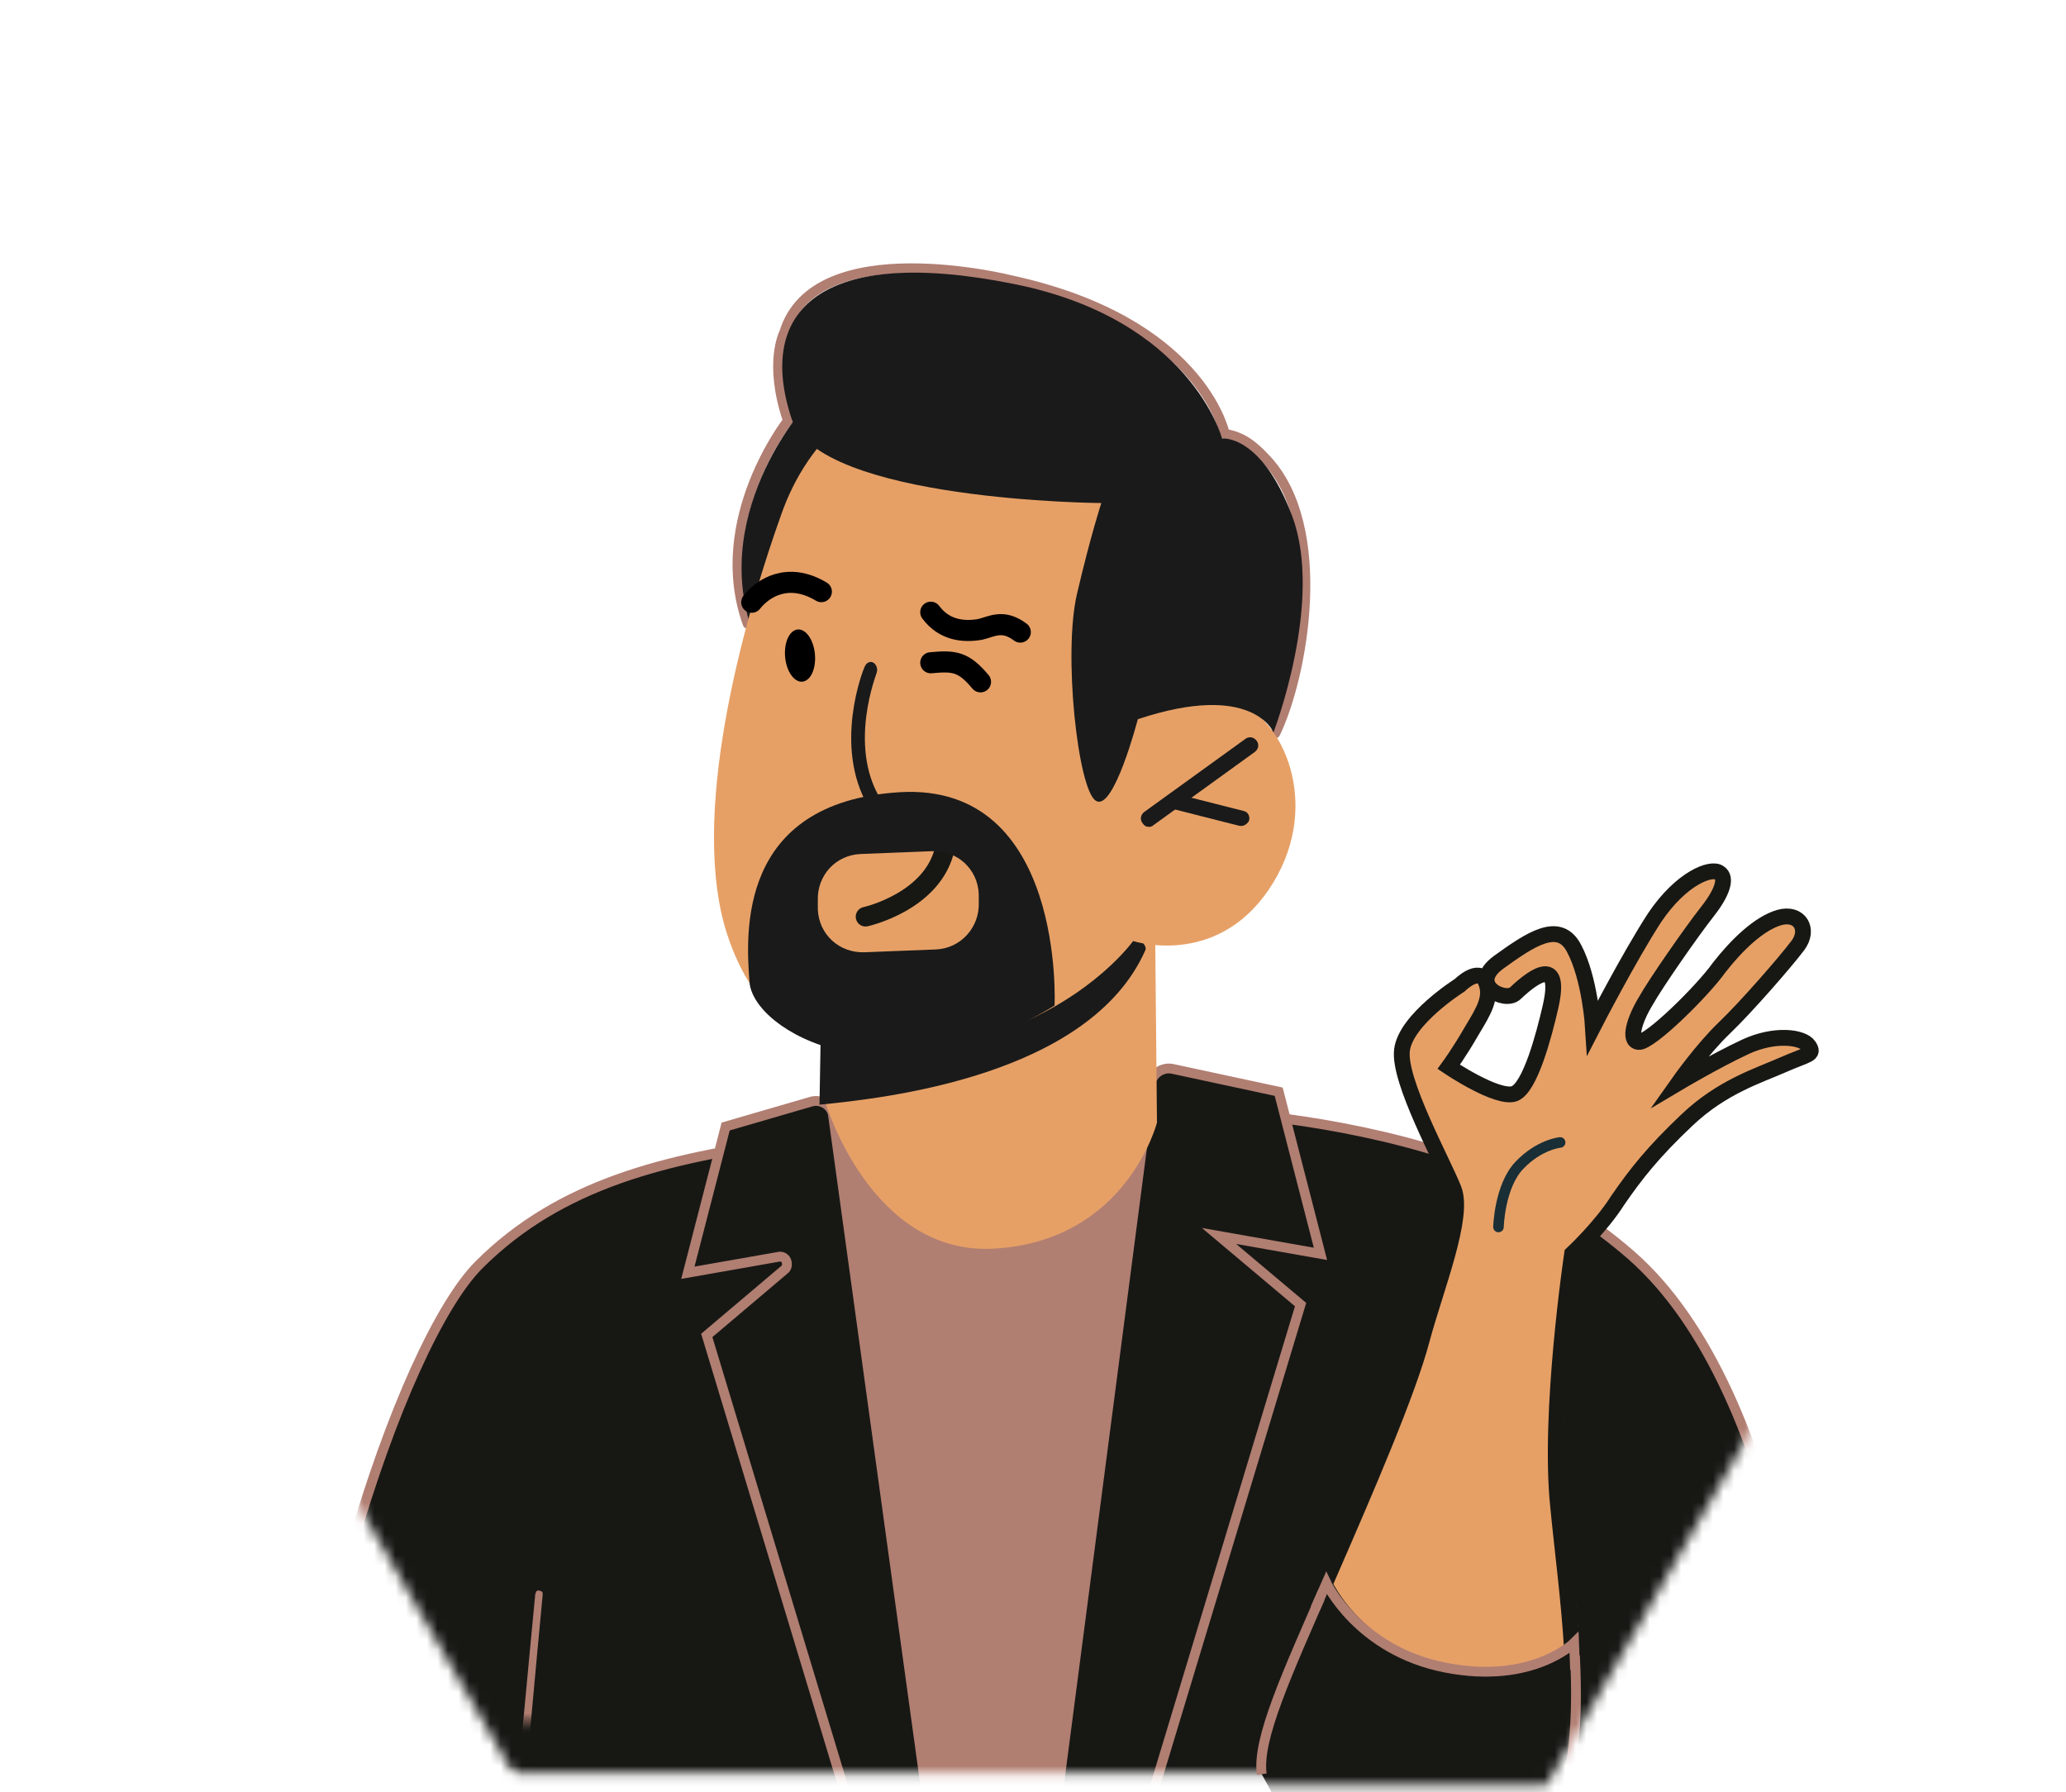 <svg width="196" height="170" viewBox="0 0 196 170" fill="none" xmlns="http://www.w3.org/2000/svg">
<mask id="mask0_2063_6133" style="mask-type:alpha" maskUnits="userSpaceOnUse" x="0" y="0" width="196" height="170">
<path d="M1.796 85.014L49.905 1.687L146.124 1.687L194.233 85.014L146.124 168.342L49.905 168.342L1.796 85.014Z" fill="#C4C4C4" stroke="#66D9EF" stroke-width="2"/>
</mask>
<g mask="url(#mask0_2063_6133)">
<mask id="mask1_2063_6133" style="mask-type:luminance" maskUnits="userSpaceOnUse" x="6" y="9" width="184" height="160">
<path d="M190 9H6V168.184H190V9Z" fill="white"/>
</mask>
<g mask="url(#mask1_2063_6133)">
<path d="M45.442 119.966C53.179 112.229 63.276 109.87 74.788 108.266C77.524 107.888 74.505 104.869 77.43 104.491C79.978 104.302 79.6 117.701 94.037 118.362C110.078 118.173 109.795 102.227 109.795 102.227C109.795 102.227 109.417 105.057 114.23 105.34C121.401 105.812 132.819 107.228 142.821 111.568C147.161 113.361 151.124 115.909 154.71 119.022C169.524 131.95 173.77 165.258 173.959 193.472C170.656 196.208 157.541 194.321 153.766 196.68C143.764 203.191 132.347 198.284 120.552 201.02C112.248 203.002 103.756 204.04 95.169 204.04H93.093C88.659 204.04 84.224 203.757 79.883 203.096C65.918 201.02 38.365 198.095 26.57 191.113C26.853 160.635 37.988 127.42 45.442 119.966Z" fill="#171814" stroke="#B17E72" stroke-width="0.93" stroke-miterlimit="10"/>
<path d="M78.279 105.718C78.279 105.718 82.242 118.645 95.075 118.268C95.075 118.268 108.002 116.003 108.379 108.36L114.23 108.077L98 203.096L91.678 204.512L75.637 123.363V114.776L76.203 107.7L78.279 105.718Z" fill="#B17E72"/>
<path d="M68.843 106.85L65.257 120.721L73.844 119.211C74.127 119.117 74.504 119.306 74.599 119.589C74.693 119.872 74.693 120.249 74.41 120.438L67.05 126.666L90.168 203.096H92.433L79.034 105.812C78.939 104.869 77.901 104.208 76.958 104.491L68.843 106.85Z" fill="#171814" stroke="#B17E72" stroke-width="0.93" stroke-miterlimit="10"/>
<path d="M96.303 201.209L99.983 201.115L123.384 123.74L115.647 117.23L125.271 118.928L121.308 103.548L111.212 101.377C110.268 101.189 109.325 101.849 109.136 102.793L96.303 201.209Z" fill="#171814" stroke="#B17E72" stroke-width="0.93" stroke-miterlimit="10"/>
</g>
<mask id="mask2_2063_6133" style="mask-type:luminance" maskUnits="userSpaceOnUse" x="11" y="13" width="174" height="151">
<path d="M184.284 13.717H11.191V163.465H184.284V13.717Z" fill="white"/>
</mask>
<g mask="url(#mask2_2063_6133)">
<mask id="mask3_2063_6133" style="mask-type:luminance" maskUnits="userSpaceOnUse" x="12" y="14" width="175" height="150">
<path d="M186.379 14.661H12.132V163.787H186.379V14.661Z" fill="white"/>
</mask>
<g mask="url(#mask3_2063_6133)">
<path d="M120.992 69.551C123.567 64.225 126.23 50.022 120.105 43.542C118.951 42.3 117.886 41.412 116.199 41.146C116.11 40.791 113.802 30.494 95.961 26.588C95.961 26.588 77.32 21.883 74.391 31.559C74.391 31.559 72.882 34.399 74.746 39.903C74.746 39.903 67.378 49.312 70.929 59.165" stroke="#B17E72" stroke-width="0.93" stroke-miterlimit="10" stroke-linecap="round"/>
<path d="M51.489 151.215L50.956 156.896L49.003 178.111L47.938 190.006H47.139L48.471 175.714L50.246 156.807L50.779 151.215C50.779 151.126 50.867 151.038 50.867 150.949C50.956 150.86 51.045 150.86 51.134 150.86C51.222 150.86 51.311 150.949 51.4 150.949C51.489 151.038 51.489 151.126 51.489 151.215Z" fill="#B17E72"/>
<path d="M76.433 38.483C76.433 38.483 66.757 49.135 71.817 61.029C76.877 73.013 82.913 39.637 82.913 39.637L76.433 38.483Z" fill="#1A1A1A"/>
<path d="M109.561 85.43L109.761 106.474C109.761 106.474 106.868 117.844 94.102 118.443C82.632 118.942 78.344 104.679 78.344 104.679L79.541 100.69L79.939 92.013L105.273 86.328L109.561 85.43Z" fill="#E6A066"/>
<path d="M105.272 86.427C105.173 87.126 109.062 89.22 108.663 90.118C103.377 102.086 83.829 104.18 77.745 104.779L77.945 93.21L105.272 86.427Z" fill="#1A1A1A"/>
<path d="M80.426 39.636C77.497 41.944 75.366 45.229 74.124 48.779C71.194 56.946 65.336 76.119 68.797 88.014C73.413 103.37 87.261 100.707 95.516 97.6C103.771 94.494 107.499 89.257 107.499 89.257C107.499 89.257 115.311 91.831 120.37 84.374C125.43 76.918 122.057 68.574 117.619 66.71C113.18 64.846 107.943 68.219 107.943 68.219L111.938 60.141C111.938 60.141 96.847 26.588 80.426 39.636Z" fill="#E6A066"/>
<path d="M109.009 78.427C108.742 78.427 108.565 78.338 108.387 78.072C108.121 77.717 108.21 77.273 108.565 77.007L118.151 70.083C118.507 69.817 118.95 69.906 119.217 70.261C119.483 70.616 119.394 71.06 119.039 71.326L109.452 78.25C109.275 78.427 109.097 78.427 109.009 78.427Z" fill="#1A1A1A"/>
<path d="M117.796 78.339C117.707 78.339 117.707 78.339 117.618 78.339L111.316 76.741C110.872 76.652 110.695 76.208 110.783 75.853C110.872 75.498 111.316 75.232 111.671 75.32L117.973 76.918C118.417 77.007 118.595 77.451 118.506 77.806C118.417 78.072 118.062 78.339 117.796 78.339Z" fill="#1A1A1A"/>
<path d="M107.944 68.219C107.944 68.219 105.636 77.096 103.95 75.942C102.263 74.876 100.843 62.005 102.174 56.325C103.506 50.644 104.482 47.714 104.482 47.714C104.482 47.714 77.764 47.537 75.101 39.725C71.728 29.517 77.764 23.215 96.227 26.943C113.004 30.316 115.933 41.589 115.933 41.589C115.933 41.589 119.661 41.146 122.59 48.957C125.608 57.035 120.815 69.462 120.815 69.462C120.815 69.462 118.862 64.58 107.944 68.219Z" fill="#1A1A1A"/>
<path d="M82.113 86.949C82.113 86.949 88.593 85.528 89.658 80.38" stroke="#171814" stroke-width="1.86" stroke-linecap="round"/>
<path d="M85.309 75.143C69.953 76.119 70.751 88.546 71.106 93.162C71.462 97.778 84.066 105.146 100.044 95.382C100.044 95.47 101.109 74.166 85.309 75.143ZM88.771 90.056L82.025 90.322C79.628 90.411 77.675 88.635 77.586 86.239V85.44C77.498 83.043 79.273 81.09 81.67 81.001L88.416 80.735C90.812 80.646 92.765 82.422 92.854 84.818V85.617C92.943 87.925 91.168 89.967 88.771 90.056Z" fill="#1A1A1A"/>
</g>
</g>
<path d="M96.794 59.954C95.114 58.696 94.087 59.451 92.967 59.702C91.474 59.954 89.608 59.828 88.301 58.067" stroke="black" stroke-width="2" stroke-linecap="round" stroke-linejoin="round"/>
<path d="M88.301 62.863C90.527 62.65 91.417 62.756 93.019 64.672" stroke="black" stroke-width="2" stroke-linecap="round" stroke-linejoin="round"/>
<path d="M71.316 57.123C72.373 55.782 74.751 54.218 77.921 56.117" stroke="black" stroke-width="2" stroke-linecap="round" stroke-linejoin="round"/>
<path d="M76.119 64.657C76.9 64.588 77.434 63.423 77.312 62.056C77.19 60.688 76.458 59.637 75.677 59.706C74.895 59.776 74.361 60.941 74.483 62.308C74.605 63.675 75.338 64.727 76.119 64.657Z" fill="black"/>
<path d="M83.082 76.915C82.859 77.005 82.636 76.825 82.413 76.554C78.993 70.786 81.892 63.486 82.041 63.216C82.19 62.855 82.561 62.675 82.859 62.855C83.156 63.035 83.305 63.486 83.156 63.847C83.156 63.937 80.48 70.606 83.454 75.653C83.677 76.014 83.602 76.464 83.305 76.735C83.305 76.915 83.231 76.915 83.082 76.915Z" fill="#1A1A1A"/>
<path d="M119.702 168.278C119.23 164.975 122.061 158.842 125.929 149.972C129.704 141.102 133.573 132.138 134.988 127.137C136.309 122.136 139.045 115.531 138.007 112.889C136.969 110.247 132.723 102.604 133.101 99.679C133.478 96.754 138.574 93.546 138.574 93.546C138.574 93.546 140.366 91.658 141.027 93.168C141.687 94.584 140.933 95.999 139.706 97.886C138.574 99.773 137.536 101.283 137.536 101.283C137.536 101.283 142.254 104.302 143.763 103.831C145.367 103.265 146.594 98.263 147.16 95.716C148.293 90.903 145.839 92.413 143.858 94.3C142.914 95.244 139.328 93.546 142.254 91.375C145.179 89.205 147.915 87.318 149.425 90.054C150.84 92.791 151.218 97.509 151.218 97.509C151.218 97.509 154.615 90.903 157.068 87.129C159.521 83.355 162.352 82.411 163.201 82.883C163.956 83.449 163.484 84.865 162.069 86.563C160.654 88.356 157.257 93.357 156.219 95.055C155.275 96.754 154.52 98.83 155.558 98.924C156.596 99.018 161.503 94.112 163.201 91.847C164.805 89.582 166.881 87.695 168.863 87.129C170.75 86.563 171.788 88.261 170.656 89.771C169.523 91.281 165.749 95.621 163.673 97.603C161.597 99.585 159.333 102.793 159.333 102.793C159.333 102.793 162.824 100.622 165.655 99.396C168.485 98.075 171.033 98.452 171.694 99.301C172.26 100.151 171.599 100.056 169.24 101.094C166.881 102.132 163.484 103.17 160.182 106.284C156.879 109.398 155.275 111.474 153.671 113.927C152.067 116.475 149.331 119.022 149.331 119.022C149.331 119.022 147.16 134.12 148.009 142.99C148.953 151.859 151.218 165.164 147.255 173.09C143.292 181.016 138.857 184.413 133.95 184.508C129.043 184.602 126.59 180.922 126.59 180.922" fill="#171814"/>
<path d="M119.702 168.278C119.23 164.975 122.061 158.842 125.929 149.972C129.704 141.102 133.573 132.138 134.988 127.137C136.309 122.136 139.045 115.531 138.007 112.889C136.969 110.247 132.723 102.604 133.101 99.679C133.478 96.754 138.574 93.546 138.574 93.546C138.574 93.546 140.366 91.658 141.027 93.168C141.687 94.584 140.933 95.999 139.706 97.886C138.574 99.773 137.536 101.283 137.536 101.283C137.536 101.283 142.254 104.302 143.763 103.831C145.367 103.265 146.594 98.263 147.16 95.716C148.293 90.903 145.839 92.413 143.858 94.3C142.914 95.244 139.328 93.546 142.254 91.375C145.179 89.205 147.915 87.318 149.425 90.054C150.84 92.791 151.218 97.509 151.218 97.509C151.218 97.509 154.615 90.903 157.068 87.129C159.521 83.355 162.352 82.411 163.201 82.883C163.956 83.449 163.484 84.865 162.069 86.563C160.654 88.356 157.257 93.357 156.219 95.055C155.275 96.754 154.52 98.83 155.558 98.924C156.596 99.018 161.503 94.112 163.201 91.847C164.805 89.582 166.881 87.695 168.863 87.129C170.75 86.563 171.788 88.261 170.656 89.771C169.523 91.281 165.749 95.621 163.673 97.603C161.597 99.585 159.333 102.793 159.333 102.793C159.333 102.793 162.824 100.622 165.655 99.396C168.485 98.075 171.033 98.452 171.694 99.301C172.26 100.151 171.599 100.056 169.24 101.094C166.881 102.132 163.484 103.17 160.182 106.284C156.879 109.398 155.275 111.474 153.671 113.927C152.067 116.475 149.331 119.022 149.331 119.022C149.331 119.022 147.16 134.12 148.009 142.99C148.953 151.859 151.218 165.164 147.255 173.09C143.292 181.016 138.857 184.413 133.95 184.508C129.043 184.602 126.59 180.922 126.59 180.922" stroke="#B17E72" stroke-width="0.93" stroke-miterlimit="10"/>
<path d="M160.088 106.19C163.391 103.076 166.788 102.038 169.147 101C171.506 99.962 172.166 100.056 171.6 99.207C171.034 98.358 168.392 97.981 165.561 99.302C162.731 100.623 159.239 102.698 159.239 102.698C159.239 102.698 161.504 99.49 163.58 97.509C165.656 95.527 169.43 91.187 170.562 89.677C171.695 88.167 170.751 86.469 168.77 87.035C166.882 87.601 164.806 89.582 163.108 91.753C161.504 94.017 156.503 98.924 155.465 98.83C154.427 98.735 155.087 96.659 156.125 94.961C157.069 93.263 160.56 88.261 161.976 86.469C163.391 84.676 163.863 83.26 163.108 82.789C162.353 82.222 159.522 83.26 156.975 87.035C154.521 90.809 151.124 97.414 151.124 97.414C151.124 97.414 150.841 92.791 149.332 89.96C147.916 87.224 145.18 89.111 142.16 91.281C139.235 93.451 142.821 95.15 143.764 94.206C145.746 92.319 148.199 90.809 147.067 95.621C146.501 98.075 145.18 103.17 143.67 103.736C142.066 104.303 137.442 101.189 137.442 101.189C137.442 101.189 138.48 99.773 139.613 97.792C140.745 95.905 141.594 94.584 140.934 93.074C140.273 91.658 138.48 93.451 138.48 93.451C138.48 93.451 133.385 96.659 133.007 99.585C132.63 102.51 136.876 110.153 137.914 112.795C138.952 115.437 136.216 122.136 134.895 127.043C133.574 132.044 129.705 141.008 125.836 149.878C125.742 149.972 125.742 150.067 125.647 150.255C127.063 152.992 130.365 157.144 137.442 158.842C142.16 159.974 146.123 158.559 149.143 156.577C148.86 151.765 148.199 146.858 147.822 142.895C146.878 134.026 149.143 118.928 149.143 118.928C149.143 118.928 151.879 116.38 153.483 113.833C155.182 111.379 156.786 109.304 160.088 106.19Z" fill="#E6A066" stroke="#171814" stroke-width="1.5" stroke-miterlimit="10"/>
<path d="M142.16 116.38C142.16 116.38 142.255 112.512 144.142 110.53C146.029 108.549 148.01 108.36 148.01 108.36" stroke="#1A2E35" stroke-miterlimit="10" stroke-linecap="round" stroke-linejoin="round"/>
<path d="M124.798 152.52L125.836 150.161C125.836 150.161 128.855 156.577 137.159 158.181C145.368 159.786 149.331 155.822 149.331 155.822L149.426 158.37" stroke="#B17E72" stroke-width="0.93" stroke-miterlimit="10"/>
</g>
</svg>
